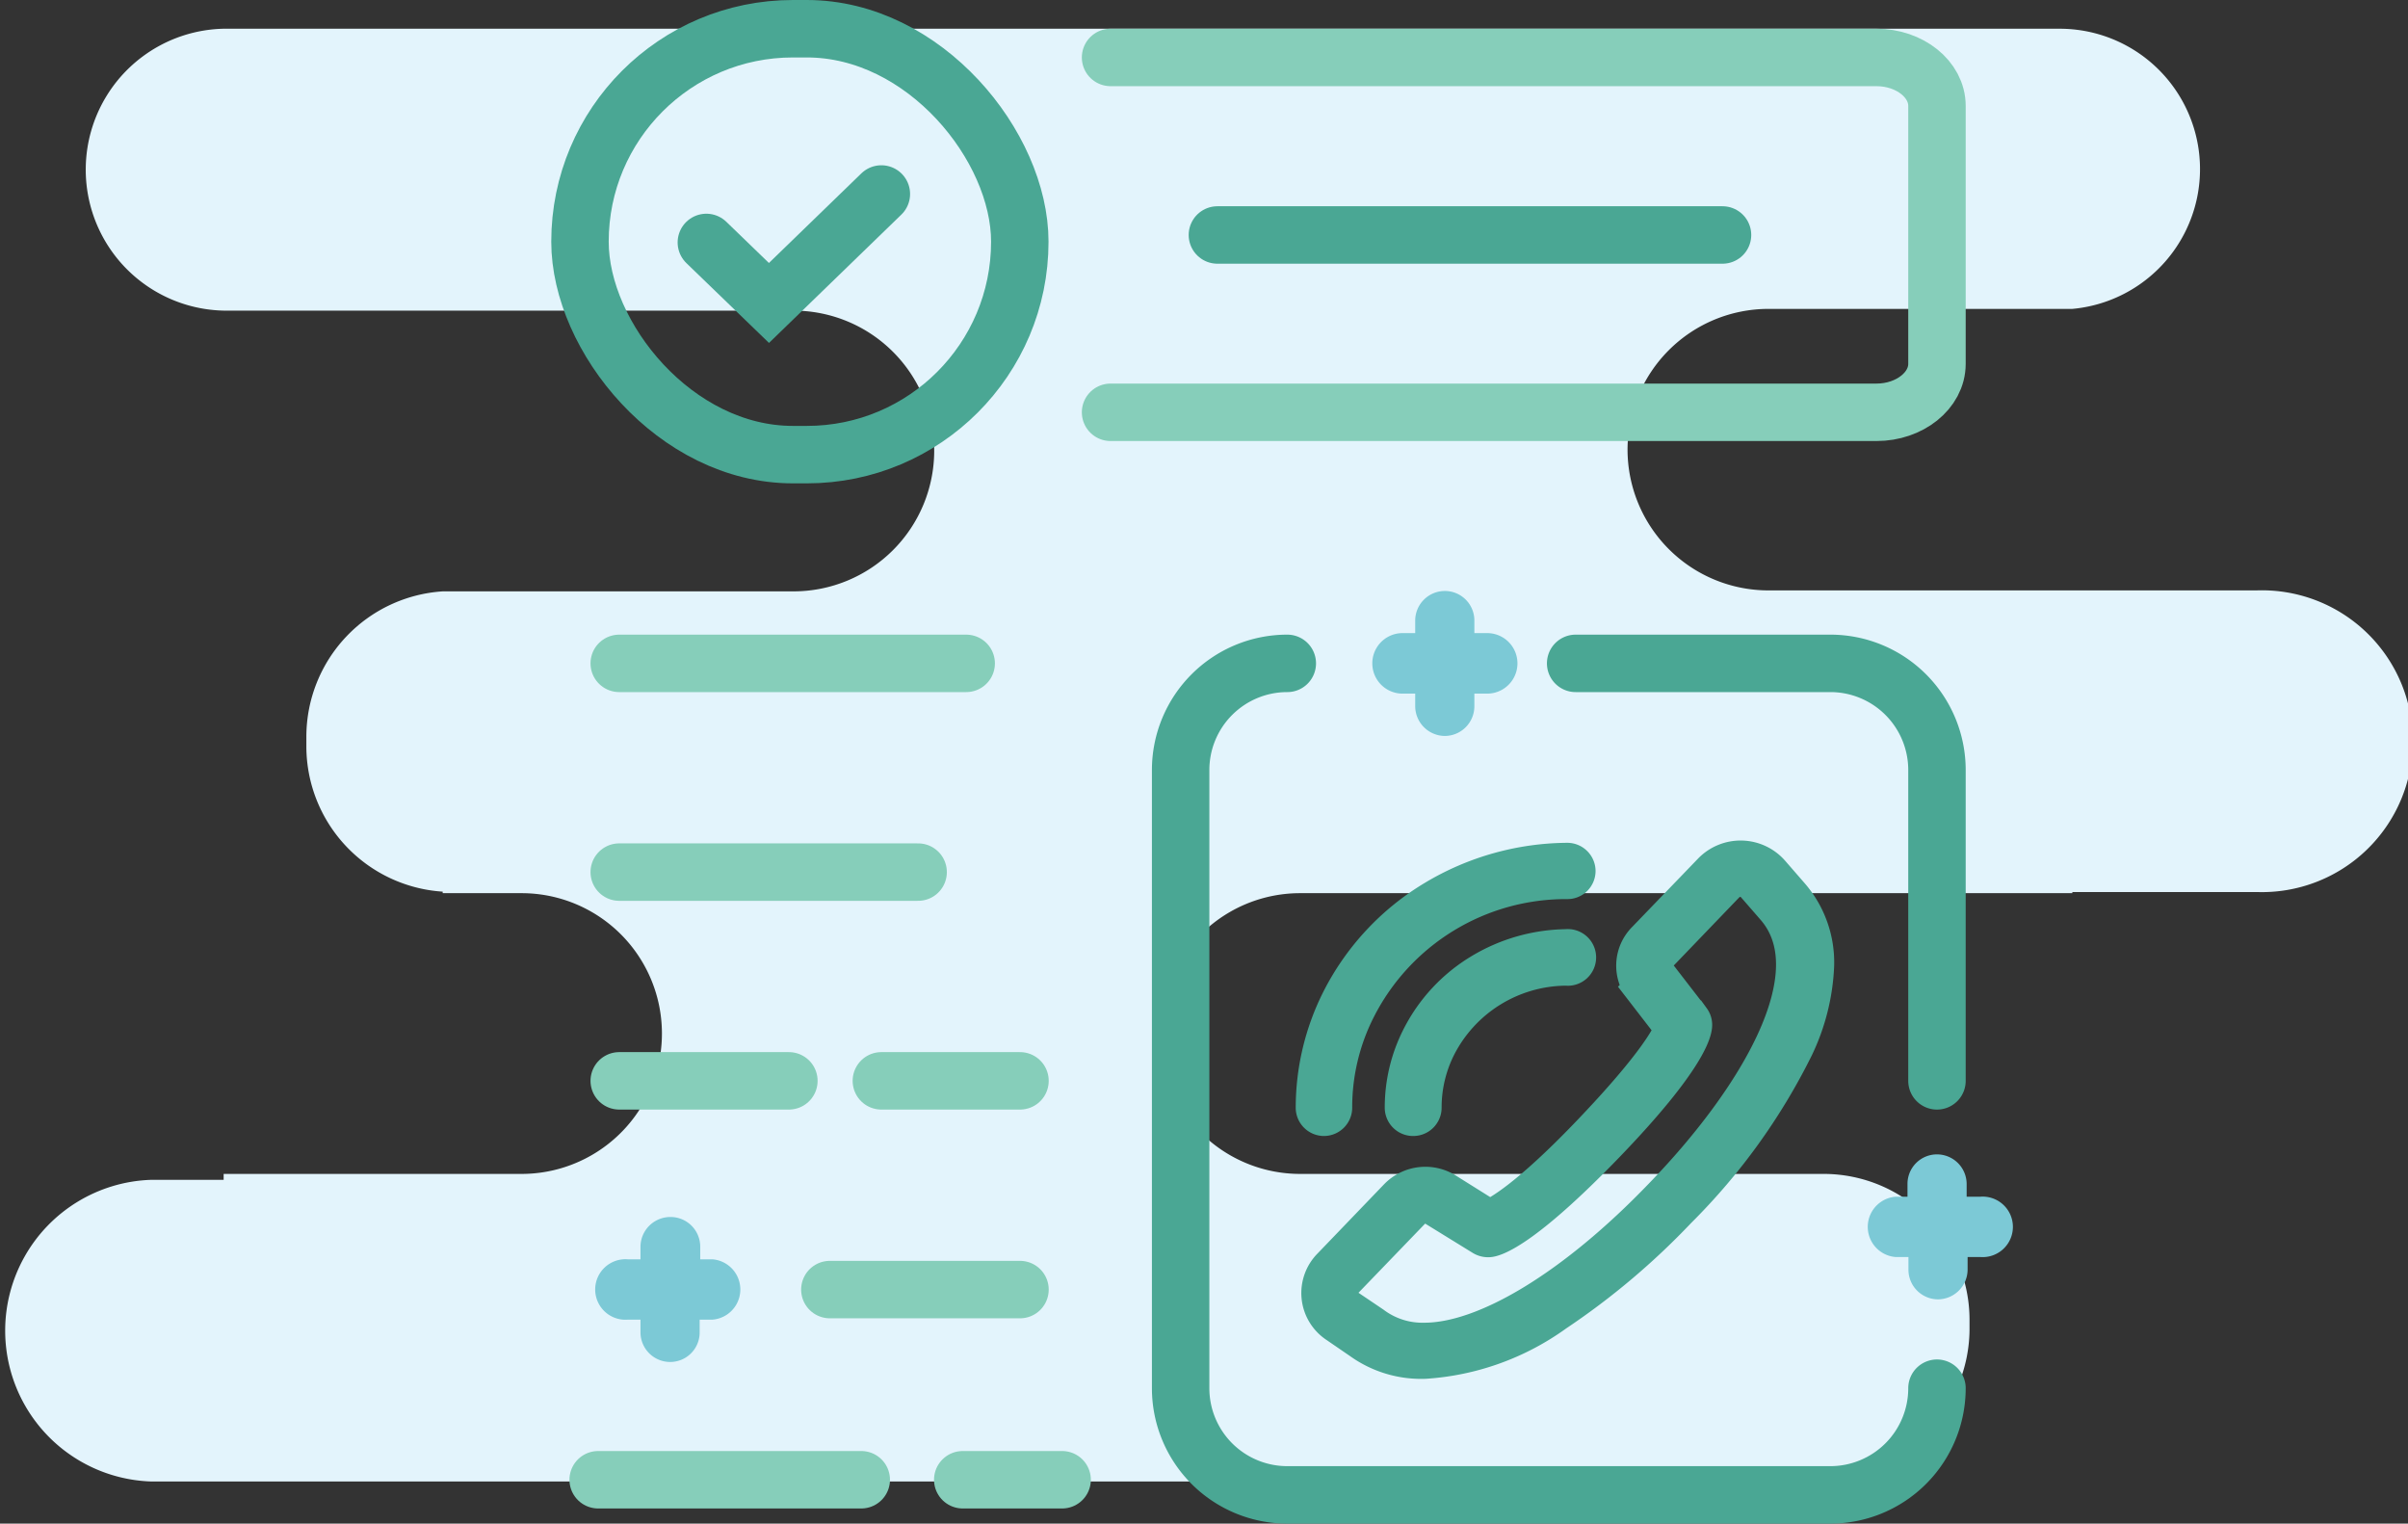 <svg xmlns="http://www.w3.org/2000/svg" viewBox="0 0 125.76 79.56"><rect x="0" y="0" width="125.76" height="79.56" fill="#333333" stroke="none"/><title>birmingham-docs-contact-icon</title><g id="Layer_2" data-name="Layer 2"><g id="Layer_1-2" data-name="Layer 1"><path d="M7.88,61.61h3.8V61.3H27.24a7.33,7.33,0,1,0,0-14.66H23.12v-.08A7.61,7.61,0,0,1,16,39v-.55a7.61,7.61,0,0,1,7.13-7.57v0H41.46a7.35,7.35,0,0,0,7.33-7.33h0a7.35,7.35,0,0,0-7.33-7.33H11.68v0A7.33,7.33,0,0,1,12,1.5h95.55a7.33,7.33,0,0,1,.68,14.63v0H92.37A7.36,7.36,0,0,0,85,23.5h0a7.36,7.36,0,0,0,7.34,7.33h25.51a7.88,7.88,0,1,1,0,15.75h-9.62v.06H67.9a7.33,7.33,0,0,0,0,14.66H79.72a8.11,8.11,0,0,1,.86,0H95.27a7.62,7.62,0,0,1,7.59,7.6v.55A7.62,7.62,0,0,1,95.27,77H84.76a9.42,9.42,0,0,1-2.56.36H7.87a7.88,7.88,0,0,1,0-15.75Z" style="fill:#e3f4fc"/><rect x="30.29" y="1.5" width="22.97" height="22.24" rx="11.12" ry="11.12" style="fill:none;stroke:#4aa794;stroke-linecap:round;stroke-miterlimit:10;stroke-width:3px"/><path d="M77.68,33.06H77V32.4a1.54,1.54,0,0,0-1.54-1.54h0a1.55,1.55,0,0,0-1.55,1.54v.66h-.66a1.58,1.58,0,0,0,0,3.16h.66v.66a1.56,1.56,0,0,0,1.55,1.55h0A1.55,1.55,0,0,0,77,36.88v-.66h.67a1.58,1.58,0,0,0,0-3.16Z" style="fill:#7cc9d6"/><path d="M103.37,62.49h-.66v-.67a1.55,1.55,0,0,0-1.55-1.54h0a1.54,1.54,0,0,0-1.54,1.54v.67H99a1.58,1.58,0,0,0,0,3.15h.67v.66a1.55,1.55,0,0,0,1.54,1.55h0a1.56,1.56,0,0,0,1.55-1.55v-.66h.66a1.58,1.58,0,1,0,0-3.15Z" style="fill:#7cc9d6"/><path d="M37.24,65.76h-.67V65.1A1.55,1.55,0,0,0,35,63.55h0a1.56,1.56,0,0,0-1.55,1.55v.66h-.66a1.58,1.58,0,1,0,0,3.15h.66v.67A1.55,1.55,0,0,0,35,71.12h0a1.54,1.54,0,0,0,1.54-1.54v-.67h.67a1.58,1.58,0,0,0,0-3.15Z" style="fill:#7cc9d6"/><path d="M58,3H98c1.74,0,3.16,1.14,3.16,2.53V19c0,1.39-1.42,2.53-3.16,2.53H58" style="fill:none;stroke:#86ceba;stroke-linecap:round;stroke-miterlimit:10;stroke-width:3px"/><polyline points="36.89 12.66 40.16 15.82 46.03 10.13" style="fill:none;stroke:#4aa794;stroke-linecap:round;stroke-miterlimit:10;stroke-width:3px"/><line x1="63.58" y1="12.27" x2="89.96" y2="12.27" style="fill:none;stroke:#4aa794;stroke-linecap:round;stroke-miterlimit:10;stroke-width:3px"/><g id="_9" data-name="9"><path d="M73.8,58.32h0a.48.48,0,0,0,.49-.48,7.11,7.11,0,0,1,.76-3.21,7.62,7.62,0,0,1,6.76-4.16.48.48,0,1,0,0-.95h0a8.83,8.83,0,0,0-4.45,1.27,8.4,8.4,0,0,0-3.18,3.43,8,8,0,0,0-.86,3.63A.48.48,0,0,0,73.8,58.32Z" style="fill:none;stroke:#4aa794;stroke-linecap:round;stroke-miterlimit:10;stroke-width:2px"/><path d="M69.13,58.32h0a.48.48,0,0,0,.49-.48,11.4,11.4,0,0,1,1.23-5.17,12.25,12.25,0,0,1,11-6.72.47.47,0,0,0,.48-.47.48.48,0,0,0-.48-.47h0a13.63,13.63,0,0,0-6.89,1.93A13,13,0,0,0,70,52.25a12.47,12.47,0,0,0-1.33,5.6A.48.48,0,0,0,69.13,58.32Z" style="fill:none;stroke:#4aa794;stroke-linecap:round;stroke-miterlimit:10;stroke-width:2px"/><path d="M71.09,70l-1.24-.85a1.94,1.94,0,0,1-.32-3L73,62.54a2,2,0,0,1,2.56-.27l2.22,1.39c.45-.18,2-1,5.35-4.51s4.14-5,4.29-5.48l-1.59-2.06a1.87,1.87,0,0,1,.11-2.49l3.47-3.6a2.09,2.09,0,0,1,3.08.1l1,1.15a5.31,5.31,0,0,1,1.3,3.66,10.85,10.85,0,0,1-1.06,4.23,32,32,0,0,1-6.12,8.5,37.64,37.64,0,0,1-6.39,5.39A13.07,13.07,0,0,1,74.41,71,5.38,5.38,0,0,1,71.09,70Zm19-23.81-3.47,3.61A1,1,0,0,0,86.6,51v0l1.73,2.24a.47.47,0,0,1,.09.28c0,.25-.22,1.71-4.58,6.23S78,64.63,77.76,64.65a.55.55,0,0,1-.31-.07L75,63.07h0a1.06,1.06,0,0,0-.57-.17,1,1,0,0,0-.72.3L70.24,66.8a1,1,0,0,0-.28.81,1,1,0,0,0,.45.74l1.26.85,0,0a4.36,4.36,0,0,0,2.72.87c3.23,0,7.89-2.83,12.45-7.58,4.85-5,8.92-11.63,5.85-15.13h0l-1-1.15a1.07,1.07,0,0,0-.82-.38A1.1,1.1,0,0,0,90.12,46.16Z" style="fill:none;stroke:#4aa794;stroke-linecap:round;stroke-miterlimit:10;stroke-width:2px"/></g><line x1="32.34" y1="34.64" x2="50.46" y2="34.64" style="fill:none;stroke:#86ceba;stroke-linecap:round;stroke-miterlimit:10;stroke-width:3px"/><line x1="32.34" y1="45.54" x2="47.95" y2="45.54" style="fill:none;stroke:#86ceba;stroke-linecap:round;stroke-miterlimit:10;stroke-width:3px"/><line x1="46.03" y1="56.44" x2="53.27" y2="56.44" style="fill:none;stroke:#86ceba;stroke-linecap:round;stroke-miterlimit:10;stroke-width:3px"/><line x1="32.34" y1="56.44" x2="41.2" y2="56.44" style="fill:none;stroke:#86ceba;stroke-linecap:round;stroke-miterlimit:10;stroke-width:3px"/><line x1="43.34" y1="67.34" x2="53.27" y2="67.34" style="fill:none;stroke:#86ceba;stroke-linecap:round;stroke-miterlimit:10;stroke-width:3px"/><line x1="50.28" y1="77.27" x2="55.47" y2="77.27" style="fill:none;stroke:#86ceba;stroke-linecap:round;stroke-miterlimit:10;stroke-width:3px"/><line x1="31.24" y1="77.27" x2="44.98" y2="77.27" style="fill:none;stroke:#86ceba;stroke-linecap:round;stroke-miterlimit:10;stroke-width:3px"/><path d="M101.16,56.44V40.21a5.57,5.57,0,0,0-5.57-5.57H82.29" style="fill:none;stroke:#4aa794;stroke-linecap:round;stroke-linejoin:round;stroke-width:3px"/><path d="M67.23,34.64a5.57,5.57,0,0,0-5.57,5.57V72.49a5.57,5.57,0,0,0,5.57,5.57H95.59a5.57,5.57,0,0,0,5.57-5.57" style="fill:none;stroke:#4aa794;stroke-linecap:round;stroke-linejoin:round;stroke-width:3px"/></g></g></svg>